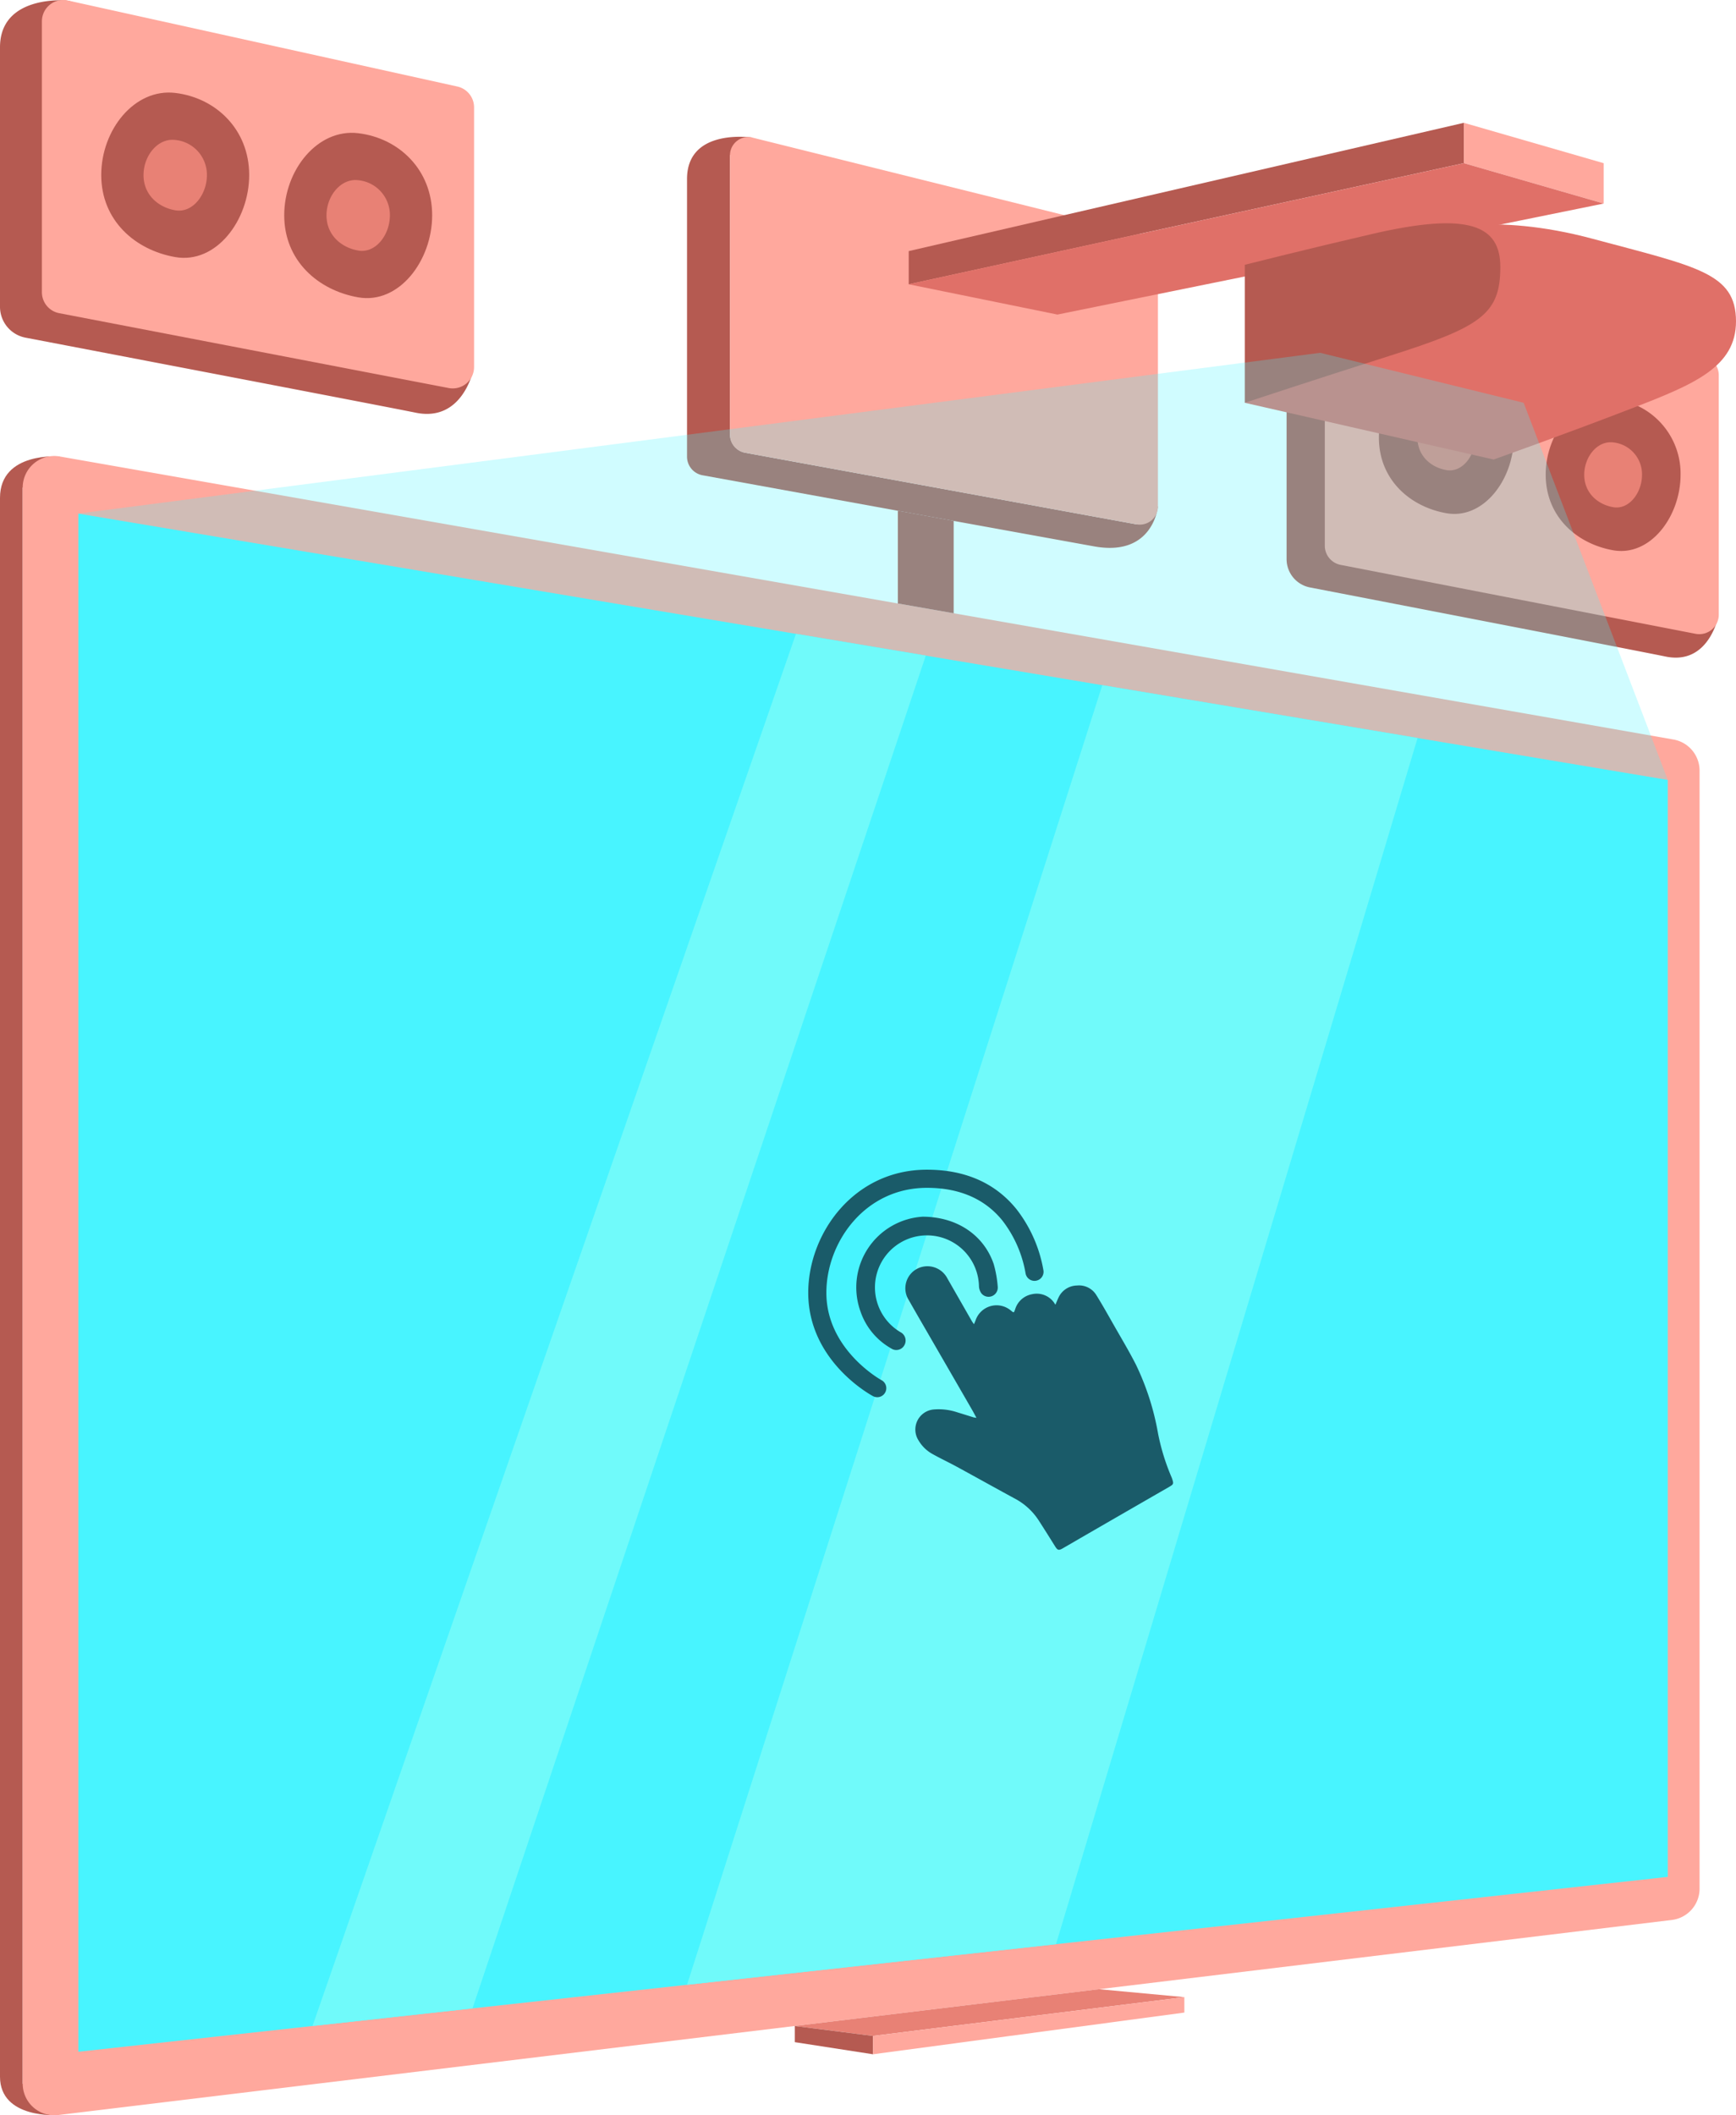 <svg xmlns="http://www.w3.org/2000/svg" xmlns:xlink="http://www.w3.org/1999/xlink" width="358.06" height="436.175" viewBox="0 0 358.06 436.175">
  <defs>
    <clipPath id="clip-path">
      <rect id="Rectangle_860" data-name="Rectangle 860" width="327.83" height="88.06" transform="translate(115.98 143.674)" fill="none"/>
    </clipPath>
  </defs>
  <g id="Groupe_1480" data-name="Groupe 1480" transform="translate(-524.825 -2585.922)">
    <path id="Tracé_43835" data-name="Tracé 43835" d="M369.991,192.049a5.951,5.951,0,0,1-4.8-5.866V136.91c0-8.53,8.985-9.006,11.872-8.939a5.754,5.754,0,0,1,1.583.264l64.313,20.091a5.957,5.957,0,0,1,4.086,4.735l7.079,43.328a5.949,5.949,0,0,1-.2,2.789c-.922,2.855-3.659,8.562-10.586,7.121-5-1.04-57.12-11.114-73.349-14.25" transform="translate(425 2515)" fill="#b55a51"/>
    <path id="Tracé_43836" data-name="Tracé 43836" d="M373.072,183.417V131.972a4.022,4.022,0,0,1,4.875-3.957l73.238,16.341a4.043,4.043,0,0,1,3.146,3.957v49.326a4.023,4.023,0,0,1-4.768,3.979L376.325,187.4a4.041,4.041,0,0,1-3.253-3.979" transform="translate(425 2515)" fill="#ffa89d"/>
    <path id="Tracé_43837" data-name="Tracé 43837" d="M412.047,161.157c0,8.609-6.224,16.951-13.908,15.588-7.566-1.342-13.909-6.979-13.909-15.588s6.281-16.506,13.909-15.588a15.438,15.438,0,0,1,13.908,15.588" transform="translate(425 2515)" fill="#b55a51"/>
    <path id="Tracé_43838" data-name="Tracé 43838" d="M404.1,161.178c0,3.688-2.668,7.262-5.96,6.679-3.241-.575-5.959-2.991-5.959-6.679s2.691-7.072,5.959-6.679a6.617,6.617,0,0,1,5.96,6.679" transform="translate(425 2515)" fill="#e88175"/>
    <path id="Tracé_43839" data-name="Tracé 43839" d="M446.452,168.8c0,8.609-6.224,16.951-13.908,15.588-7.566-1.342-13.909-6.979-13.909-15.588s6.281-16.506,13.909-15.588A15.438,15.438,0,0,1,446.452,168.8" transform="translate(425 2515)" fill="#b55a51"/>
    <path id="Tracé_43840" data-name="Tracé 43840" d="M438.5,168.825c0,3.688-2.667,7.262-5.959,6.679-3.241-.575-5.959-2.991-5.959-6.679s2.691-7.072,5.959-6.679a6.616,6.616,0,0,1,5.959,6.679" transform="translate(425 2515)" fill="#e88175"/>
    <path id="Tracé_43841" data-name="Tracé 43841" d="M250.391,160.457V102.932l4.648-3.633s-13.511-2.113-13.511,8.537v57.248a3.9,3.9,0,0,0,3.2,3.839s68.569,12.463,80.791,14.667,13.133-8.229,13.133-8.229l-4.418,3.683-80.648-14.75a3.9,3.9,0,0,1-3.2-3.837" transform="translate(425 2515)" fill="#b55a51"/>
    <path id="Tracé_43842" data-name="Tracé 43842" d="M112.145,165.048s-12.32-1.069-12.32,8.531V499.138c0,8.789,11.976,7.911,11.976,7.911l-7.3-6.467V171.465Z" transform="translate(425 2515)" fill="#b55a51"/>
    <path id="Tracé_43843" data-name="Tracé 43843" d="M104.506,171.464V500.582a6.514,6.514,0,0,0,7.3,6.467l332.834-40.224a6.514,6.514,0,0,0,5.732-6.467V229.828a6.515,6.515,0,0,0-5.389-6.416L112.145,165.048a6.514,6.514,0,0,0-7.639,6.416" transform="translate(425 2515)" fill="#ffa89d"/>
    <path id="Tracé_43844" data-name="Tracé 43844" d="M115.98,176.822V494l327.831-36.061v-226.2Z" transform="translate(425 2515)" fill="#48f4ff"/>
    <path id="Tracé_43845" data-name="Tracé 43845" d="M335.815,119.385,255.038,99.3a3.745,3.745,0,0,0-4.648,3.633v57.656a3.745,3.745,0,0,0,3.071,3.683l80.777,14.773a3.745,3.745,0,0,0,4.418-3.683V123.019a3.745,3.745,0,0,0-2.841-3.634" transform="translate(425 2515)" fill="#ffa89d"/>
    <path id="Tracé_43846" data-name="Tracé 43846" d="M287.253,122.7v6.838l114.5-24.972V96.247Z" transform="translate(425 2515)" fill="#b55a51"/>
    <path id="Tracé_43847" data-name="Tracé 43847" d="M401.757,96.246v8.324l28.837,8.324V104.57Z" transform="translate(425 2515)" fill="#ffa89d"/>
    <path id="Tracé_43848" data-name="Tracé 43848" d="M287.253,129.542l30.67,6.243,112.671-22.891-28.837-8.324Z" transform="translate(425 2515)" fill="#e07068"/>
    <path id="Tracé_43849" data-name="Tracé 43849" d="M285.016,176.236v19.127l11.511,2.018V178.326Z" transform="translate(425 2515)" fill="#b55a51"/>
    <path id="Tracé_43850" data-name="Tracé 43850" d="M264,201.615l-99.717,287.07,32.994-3.629,93.5-278.956Z" transform="translate(425 2515)" fill="#70fafa"/>
    <path id="Tracé_43851" data-name="Tracé 43851" d="M327.18,212.2l-85.653,267.99,76.109-8.372,74.575-248.725Z" transform="translate(425 2515)" fill="#70fafa"/>
    <path id="Tracé_43852" data-name="Tracé 43852" d="M263.754,488.685l16.141,2.046,64.211-7.994L326.5,481.1Z" transform="translate(425 2515)" fill="#e88175"/>
    <path id="Tracé_43853" data-name="Tracé 43853" d="M263.754,488.685v3.334l16.141,2.5v-3.784Z" transform="translate(425 2515)" fill="#b55a51"/>
    <path id="Tracé_43854" data-name="Tracé 43854" d="M344.106,482.738v3.179l-64.211,8.6v-3.784Z" transform="translate(425 2515)" fill="#ffa89d"/>
    <path id="Tracé_43856" data-name="Tracé 43856" d="M356.569,153.977l51.323,11.7s14.859-5.269,28.966-10.728c12.452-4.818,21.027-8.4,21.027-17.757,0-10-8.066-11.257-29.5-17.016-21.161-5.687-33-1.482-33-1.482Z" transform="translate(425 2515)" fill="#e07068"/>
    <path id="Tracé_43857" data-name="Tracé 43857" d="M356.569,125.523v28.454s14.984-4.954,29.663-9.611c18.946-6.01,23.044-8.581,23.044-18.38,0-8.541-6.361-11.465-26.381-6.831-12.971,3-26.326,6.368-26.326,6.368" transform="translate(425 2515)" fill="#b55a51"/>
    <path id="Tracé_43858" data-name="Tracé 43858" d="M105.087,140.548a6.48,6.48,0,0,1-5.262-6.37V80.683c0-9.26,9.856-9.777,13.023-9.705a6.373,6.373,0,0,1,1.737.288l70.546,21.812a6.486,6.486,0,0,1,4.484,5.14l7.765,47.041a6.4,6.4,0,0,1-.219,3.027c-1.011,3.1-4.015,9.3-11.613,7.732-5.481-1.129-62.658-12.066-80.461-15.47" transform="translate(425 2515)" fill="#b55a51"/>
    <path id="Tracé_43859" data-name="Tracé 43859" d="M108.467,131.176V75.323a4.4,4.4,0,0,1,5.348-4.3l80.338,17.741a4.4,4.4,0,0,1,3.451,4.3v53.552a4.4,4.4,0,0,1-5.229,4.32L112.036,135.5a4.4,4.4,0,0,1-3.569-4.32" transform="translate(425 2515)" fill="#ffa89d"/>
    <path id="Tracé_43860" data-name="Tracé 43860" d="M151.221,107.009c0,9.347-6.827,18.4-15.257,16.924-8.3-1.457-15.257-7.577-15.257-16.924s6.89-17.92,15.257-16.924c8.43,1,15.257,7.577,15.257,16.924" transform="translate(425 2515)" fill="#b55a51"/>
    <path id="Tracé_43861" data-name="Tracé 43861" d="M142.5,107.032c0,4-2.925,7.885-6.537,7.251-3.556-.624-6.537-3.247-6.537-7.251s2.953-7.678,6.537-7.251a7.209,7.209,0,0,1,6.537,7.251" transform="translate(425 2515)" fill="#e88175"/>
    <path id="Tracé_43862" data-name="Tracé 43862" d="M188.962,115.31c0,9.348-6.827,18.4-15.257,16.924-8.3-1.457-15.257-7.576-15.257-16.924s6.89-17.919,15.257-16.923c8.43,1,15.257,7.577,15.257,16.923" transform="translate(425 2515)" fill="#b55a51"/>
    <path id="Tracé_43863" data-name="Tracé 43863" d="M180.242,115.333c0,4-2.926,7.886-6.538,7.252-3.555-.624-6.536-3.247-6.536-7.252s2.952-7.677,6.536-7.25a7.209,7.209,0,0,1,6.538,7.25" transform="translate(425 2515)" fill="#e88175"/>
    <path id="Tracé_43864" data-name="Tracé 43864" d="M301.228,363.288c-.365-.668-.642-1.2-.943-1.721q-4.607-7.98-9.22-15.958c-1.265-2.188-2.536-4.375-3.78-6.575a4.553,4.553,0,0,1,1.624-6.45,4.629,4.629,0,0,1,6.328,1.965q2.532,4.414,5.06,8.832c.094.163.214.31.413.6.146-.346.247-.551.321-.766a4.575,4.575,0,0,1,7.283-2.068c.646.526.617.515.9-.273a4.475,4.475,0,0,1,3.454-3.079,4.377,4.377,0,0,1,4.416,1.538c.128.149.223.325.426.625.271-.629.438-1.05.632-1.459a4.268,4.268,0,0,1,3.809-2.5,4.178,4.178,0,0,1,4.023,2.013c1.241,1.995,2.389,4.049,3.551,6.092,1.556,2.736,3.184,5.436,4.607,8.24a53.956,53.956,0,0,1,4.544,14.151,44.465,44.465,0,0,0,2.774,9c.052.122.1.246.142.372.337,1.043.287,1.131-.669,1.682q-8.532,4.914-17.057,9.839c-1.613.931-3.22,1.872-4.835,2.8-.848.488-1.086.4-1.6-.424-1.127-1.806-2.256-3.612-3.415-5.4a13.242,13.242,0,0,0-4.928-4.459c-3.978-2.157-7.927-4.367-11.9-6.53-1.655-.9-3.363-1.7-5.009-2.619a7.624,7.624,0,0,1-2.919-2.848,4.15,4.15,0,0,1,3.117-6.346,12.12,12.12,0,0,1,4.985.614c1.083.321,2.158.671,3.238,1,.137.042.285.049.627.107" transform="translate(425 2515)" fill="#1a5b69"/>
    <path id="Tracé_43865" data-name="Tracé 43865" d="M290.135,321.806c7.144.028,12.608,3.845,14.635,9.726a23.086,23.086,0,0,1,.846,4.759,1.9,1.9,0,0,1-3.372,1.326,2.812,2.812,0,0,1-.5-1.4,10.728,10.728,0,1,0-16.227,9.38,1.951,1.951,0,0,1,.834,2.725,1.894,1.894,0,0,1-2.775.612,13.883,13.883,0,0,1-6.268-7.581,14.606,14.606,0,0,1,12.824-19.546" transform="translate(425 2515)" fill="#1a5b69"/>
    <path id="Tracé_43866" data-name="Tracé 43866" d="M280.755,359.026a1.861,1.861,0,0,1-.879-.221c-.545-.292-13.347-7.3-13.347-21.319,0-12.2,9.358-25.371,24.477-25.371,7.855,0,14.055,2.719,18.426,8.08a28.325,28.325,0,0,1,5.6,12.635,1.868,1.868,0,1,1-3.674.68,24.577,24.577,0,0,0-4.818-10.954c-3.628-4.449-8.853-6.7-15.531-6.7-12.811,0-20.741,11.23-20.741,21.635,0,11.745,11.263,17.965,11.377,18.027a1.868,1.868,0,0,1-.887,3.513" transform="translate(425 2515)" fill="#1a5b69"/>
    <g id="Groupe_1029" data-name="Groupe 1029" transform="translate(425 2515)" opacity="0.26">
      <g id="Groupe_1025" data-name="Groupe 1025">
        <g id="Groupe_1024" data-name="Groupe 1024" clip-path="url(#clip-path)">
          <path id="Tracé_43855" data-name="Tracé 43855" d="M372.117,143.673,115.98,176.823l327.83,54.911-29.723-77.756Z" fill="#48f4ff"/>
        </g>
      </g>
    </g>
  </g>
</svg>
